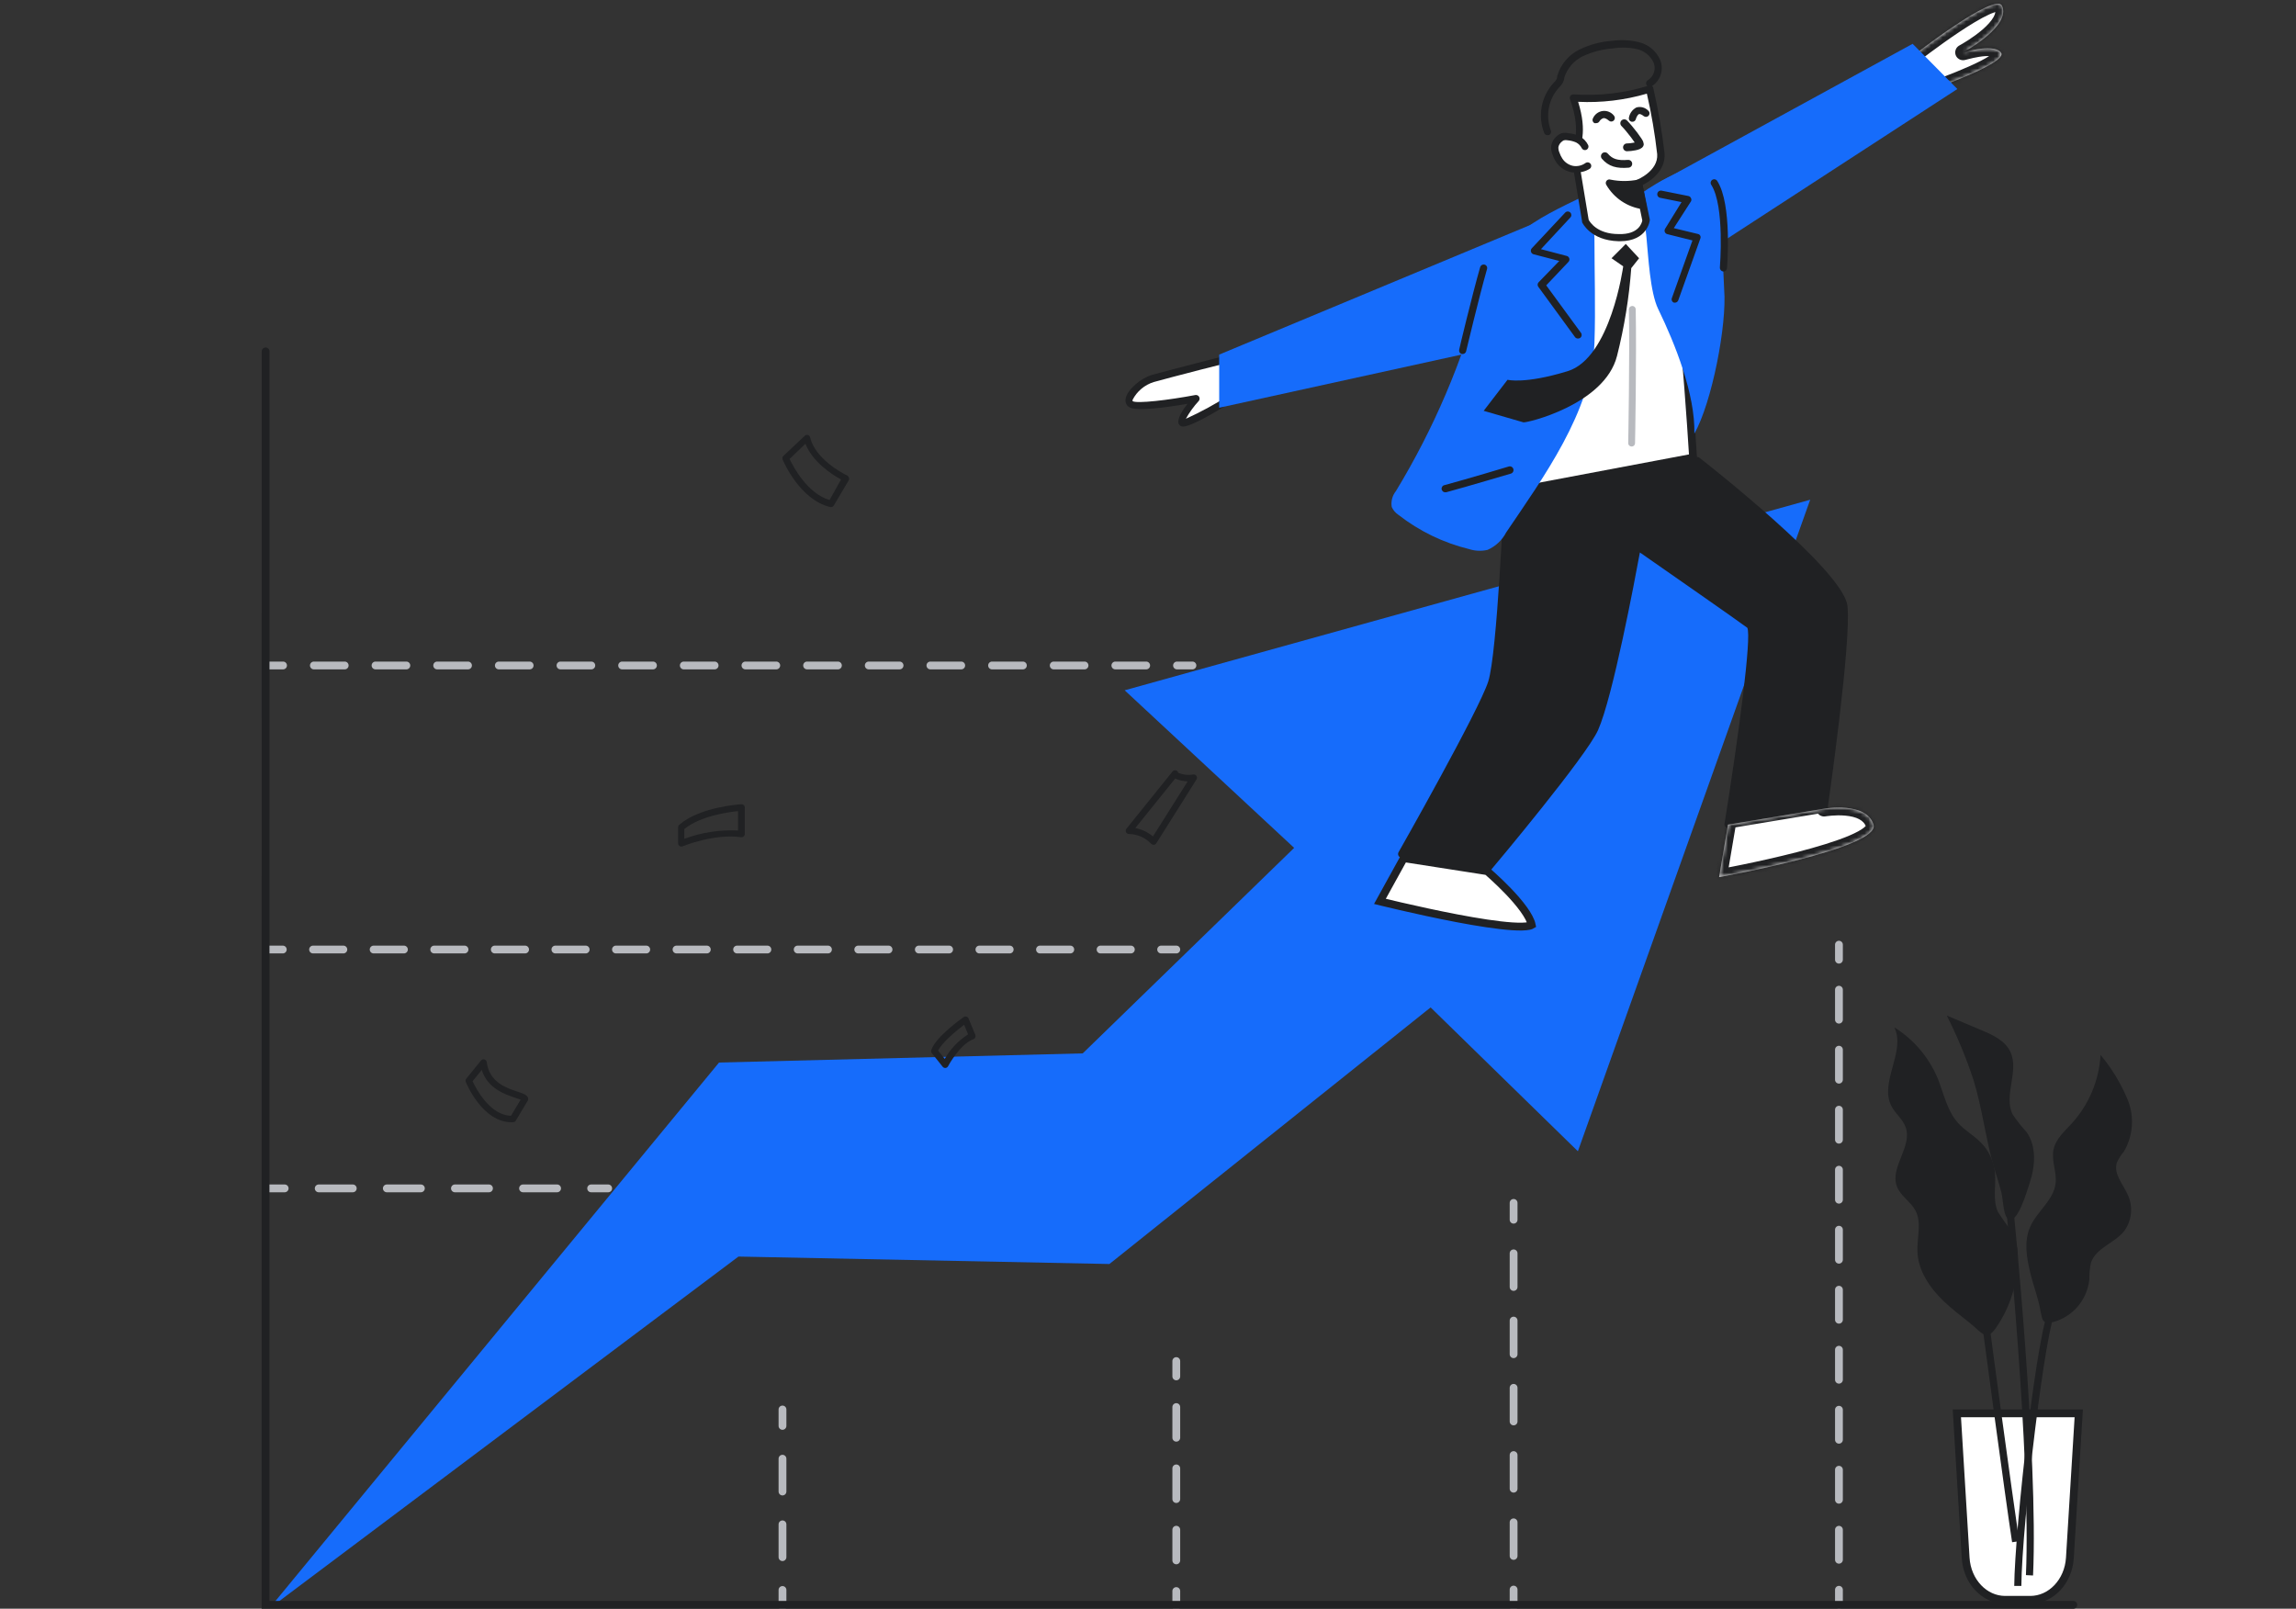 <svg width="588" height="412" viewBox="0 0 588 412" fill="none" xmlns="http://www.w3.org/2000/svg">
<rect x="0" y="0" width="588" height="412" fill="#333333" stroke="none"/>
<g clip-path="url(#clip0_13331_68352)">
<mask id="path-1-inside-1_13331_68352" fill="white">
<path d="M495.984 22.448C495.984 22.448 514.646 15.89 512.402 13.399C510.158 10.907 502.182 13.704 502.752 13.399C504 12.729 514.903 6.522 512.73 1.528C511.089 -2.246 489.837 14.351 489.837 14.351"/>
</mask>
<path d="M495.984 22.448C495.984 22.448 514.646 15.89 512.402 13.399C510.158 10.907 502.182 13.704 502.752 13.399C504 12.729 514.903 6.522 512.73 1.528C511.089 -2.246 489.837 14.351 489.837 14.351" fill="white"/>
<path d="M495.188 23.053C495.522 23.493 496.149 23.579 496.589 23.245C497.029 22.911 497.115 22.283 496.781 21.843L495.188 23.053ZM490.633 13.746C490.299 13.307 489.672 13.221 489.232 13.555C488.792 13.889 488.706 14.516 489.04 14.956L490.633 13.746ZM489.04 14.956L495.188 23.053L496.781 21.843L490.633 13.746L489.04 14.956ZM495.321 20.561C494.279 20.927 493.731 22.069 494.098 23.111C494.464 24.153 495.605 24.701 496.648 24.335L495.321 20.561ZM502.752 13.399L503.697 15.161L502.752 13.399ZM512.73 1.528L510.897 2.326L512.73 1.528ZM488.606 12.775C487.735 13.455 487.581 14.712 488.261 15.582C488.941 16.453 490.197 16.607 491.068 15.927L488.606 12.775ZM495.984 22.448C496.648 24.335 496.648 24.335 496.648 24.335C496.648 24.335 496.649 24.335 496.649 24.334C496.65 24.334 496.651 24.334 496.652 24.333C496.655 24.332 496.659 24.331 496.663 24.329C496.673 24.326 496.687 24.321 496.706 24.314C496.743 24.301 496.797 24.282 496.866 24.257C497.006 24.207 497.209 24.134 497.466 24.041C497.98 23.854 498.71 23.584 499.578 23.253C501.31 22.593 503.61 21.681 505.848 20.685C508.058 19.701 510.314 18.59 511.9 17.523C512.662 17.01 513.46 16.384 513.974 15.658C514.238 15.284 514.533 14.738 514.582 14.056C514.638 13.293 514.369 12.593 513.888 12.06L510.916 14.737C510.716 14.515 510.564 14.159 510.593 13.766C510.615 13.453 510.74 13.303 510.708 13.348C510.631 13.457 510.339 13.752 509.667 14.204C508.385 15.067 506.396 16.063 504.222 17.03C502.075 17.986 499.849 18.869 498.153 19.516C497.306 19.838 496.596 20.101 496.098 20.282C495.849 20.373 495.653 20.443 495.52 20.491C495.454 20.514 495.404 20.532 495.37 20.544C495.353 20.55 495.341 20.554 495.332 20.557C495.328 20.559 495.325 20.56 495.324 20.561C495.323 20.561 495.322 20.561 495.322 20.561C495.321 20.561 495.321 20.561 495.321 20.561C495.321 20.561 495.321 20.561 495.984 22.448ZM513.888 12.06C512.818 10.872 511.271 10.506 510.043 10.398C508.755 10.285 507.382 10.417 506.209 10.604C505.018 10.793 503.936 11.053 503.207 11.24C502.785 11.348 502.614 11.396 502.422 11.445C502.29 11.478 502.382 11.449 502.52 11.434C502.526 11.433 502.761 11.4 503.054 11.449C503.147 11.464 503.677 11.546 504.138 12.007C504.416 12.285 504.64 12.676 504.705 13.149C504.765 13.593 504.665 13.956 504.571 14.184C504.404 14.588 504.148 14.824 504.088 14.879C503.991 14.97 503.906 15.03 503.865 15.058C503.781 15.116 503.713 15.152 503.697 15.161L501.807 11.636C501.773 11.654 501.692 11.698 501.598 11.763C501.553 11.794 501.464 11.858 501.364 11.951C501.302 12.008 501.044 12.247 500.876 12.652C500.781 12.882 500.681 13.246 500.742 13.69C500.806 14.164 501.03 14.556 501.309 14.835C501.771 15.297 502.303 15.379 502.399 15.395C502.699 15.445 502.945 15.411 502.964 15.409C503.157 15.388 503.364 15.332 503.4 15.323C503.544 15.287 503.92 15.187 504.201 15.114C504.878 14.941 505.823 14.715 506.835 14.554C507.865 14.391 508.872 14.31 509.692 14.383C510.573 14.46 510.864 14.68 510.916 14.737L513.888 12.06ZM503.697 15.161C504.377 14.797 507.562 12.997 510.333 10.597C511.71 9.405 513.103 7.966 514.002 6.384C514.908 4.791 515.455 2.776 514.564 0.73L510.897 2.326C511.093 2.777 511.092 3.41 510.525 4.407C509.952 5.415 508.948 6.506 507.715 7.573C505.266 9.693 502.375 11.331 501.807 11.636L503.697 15.161ZM514.564 0.73C514.22 -0.061 513.587 -0.585 512.861 -0.838C512.211 -1.065 511.554 -1.055 511.026 -0.989C509.975 -0.857 508.783 -0.412 507.623 0.123C505.252 1.217 502.335 3.01 499.559 4.86C496.762 6.724 494.024 8.703 491.992 10.211C490.974 10.966 490.13 11.605 489.539 12.056C489.244 12.282 489.012 12.461 488.853 12.583C488.773 12.645 488.712 12.692 488.671 12.725C488.65 12.741 488.634 12.753 488.623 12.761C488.618 12.766 488.614 12.769 488.611 12.771C488.609 12.772 488.608 12.773 488.607 12.774C488.607 12.774 488.607 12.774 488.606 12.774C488.606 12.775 488.606 12.775 489.837 14.351C491.068 15.927 491.068 15.927 491.068 15.927C491.068 15.927 491.068 15.927 491.068 15.927C491.069 15.927 491.07 15.926 491.071 15.925C491.073 15.923 491.077 15.921 491.081 15.917C491.091 15.909 491.106 15.898 491.125 15.883C491.164 15.853 491.223 15.807 491.299 15.748C491.452 15.63 491.679 15.455 491.968 15.235C492.546 14.793 493.374 14.165 494.375 13.423C496.378 11.937 499.056 10.002 501.777 8.189C504.519 6.361 507.223 4.713 509.298 3.756C510.362 3.265 511.1 3.033 511.524 2.98C511.735 2.953 511.703 2.994 511.544 2.938C511.31 2.857 511.036 2.645 510.897 2.326L514.564 0.73Z" fill="#202123" mask="url(#path-1-inside-1_13331_68352)"/>
<path d="M315.264 102.063C315.264 102.063 302.951 109.721 302.659 108.127C302.367 106.533 306.307 102.063 306.307 102.063C306.307 102.063 291.367 104.884 289.488 103.474C287.609 102.063 292.006 97.85 295.198 96.897C298.39 95.945 316.888 91.273 316.888 91.273" fill="white"/>
<path d="M302.951 109.244C302.768 109.245 302.588 109.208 302.422 109.134C302.251 109.05 302.102 108.926 301.988 108.773C301.874 108.62 301.797 108.443 301.765 108.254C301.601 107.027 302.859 105.03 304.1 103.418C298.864 104.316 290.729 105.47 289.069 104.206C288.741 103.967 288.492 103.636 288.352 103.254C288.212 102.872 288.189 102.458 288.284 102.063C288.704 99.718 292.316 96.787 294.961 96.036C298.208 95.101 315.939 90.54 316.687 90.393C316.806 90.363 316.931 90.357 317.053 90.376C317.175 90.394 317.293 90.436 317.398 90.5C317.504 90.564 317.597 90.648 317.67 90.747C317.744 90.847 317.797 90.96 317.827 91.08C317.857 91.201 317.863 91.326 317.845 91.448C317.826 91.571 317.784 91.689 317.721 91.795C317.657 91.901 317.574 91.994 317.474 92.068C317.375 92.142 317.263 92.195 317.143 92.225C316.96 92.225 298.682 96.915 295.453 97.849C294.298 98.209 293.226 98.796 292.299 99.576C291.372 100.356 290.609 101.313 290.054 102.392C290.054 102.649 290.054 102.704 290.054 102.74C291.166 103.418 299.266 102.466 306.143 101.165C306.33 101.136 306.521 101.165 306.69 101.248C306.86 101.33 307.001 101.463 307.094 101.628C307.187 101.793 307.228 101.983 307.211 102.171C307.195 102.36 307.121 102.54 307 102.685C305.723 104.068 304.614 105.6 303.698 107.247C307.488 105.536 311.146 103.546 314.644 101.293C314.743 101.227 314.855 101.182 314.973 101.161C315.09 101.14 315.211 101.143 315.327 101.171C315.443 101.198 315.552 101.249 315.648 101.321C315.744 101.392 315.824 101.483 315.884 101.586C315.95 101.688 315.995 101.802 316.016 101.921C316.038 102.04 316.034 102.163 316.007 102.281C315.98 102.399 315.929 102.51 315.858 102.608C315.786 102.706 315.696 102.788 315.592 102.85C306.763 108.401 303.954 109.244 302.951 109.244Z" fill="#202123"/>
<path d="M68.911 412L184.144 272.119L277.284 269.774L331.428 217.143L288.025 176.786L463.584 127.985L404.094 294.843L366.376 258.005L284.118 323.716L189.118 321.811L68.911 412Z" fill="#166CFB"/>
<path d="M434.639 118.02C434.639 118.02 471.213 146.487 472.235 155.336C473.257 164.184 467.127 207.106 467.127 207.106L442.519 211.191C442.519 211.191 450.509 162.114 448.138 160.263C445.766 158.413 419.315 140.112 419.315 140.112C419.315 140.112 412.621 177.355 408.37 186.753C405.47 193.311 381.391 222.091 381.391 222.091L359.062 218.683C359.062 218.683 379.731 182.246 382.12 174.717C384.51 167.188 386.152 127.088 386.152 127.088L434.639 118.02Z" fill="#202123"/>
<path d="M381.389 223.006H381.262L358.824 219.636C358.68 219.615 358.543 219.559 358.426 219.472C358.308 219.386 358.213 219.272 358.149 219.141C358.082 219.008 358.047 218.86 358.047 218.711C358.047 218.561 358.082 218.413 358.149 218.28C358.368 217.914 378.817 181.843 381.134 174.534C383.451 167.225 385.111 127.49 385.129 127.106C385.135 126.897 385.212 126.697 385.349 126.54C385.485 126.383 385.672 126.279 385.877 126.245L434.473 117.048C434.6 117.024 434.73 117.026 434.855 117.054C434.981 117.082 435.099 117.137 435.203 117.213C436.699 118.386 472.088 146.029 473.128 155.152C474.168 164.275 468.294 205.402 468.038 207.16C468.013 207.352 467.927 207.531 467.792 207.67C467.657 207.809 467.481 207.9 467.29 207.93L442.682 212.015C442.541 212.034 442.396 212.021 442.261 211.977C442.125 211.932 442.001 211.858 441.898 211.758C441.791 211.66 441.712 211.536 441.667 211.398C441.622 211.26 441.614 211.113 441.642 210.971C445.291 188.292 448.629 163.011 447.48 160.776C445.546 159.292 425.097 145.058 419.971 141.486C418.694 148.447 413.039 178.491 409.263 186.973C406.29 193.641 382.995 221.431 381.991 222.603C381.925 222.709 381.836 222.799 381.733 222.869C381.629 222.938 381.512 222.985 381.389 223.006ZM360.411 217.987L380.933 221.12C383.834 217.657 404.921 192.322 407.603 186.313C411.707 177.154 418.366 140.241 418.439 139.874C418.463 139.723 418.527 139.581 418.623 139.462C418.719 139.343 418.844 139.252 418.986 139.196C419.116 139.121 419.264 139.081 419.415 139.081C419.565 139.081 419.713 139.121 419.843 139.196C420.919 139.947 446.349 157.625 448.72 159.457C451.092 161.289 446.659 191.351 443.631 210.018L466.342 206.244C467.108 200.749 472.252 163.414 471.322 155.372C470.537 148.484 444.725 126.977 434.4 118.917L386.971 127.765C386.734 133.407 385.147 167.902 382.922 174.955C380.696 182.008 364.005 211.612 360.411 217.987Z" fill="#202123"/>
<path d="M433.588 117.197L387.283 125.928L398.987 56.082C399.061 56.08 399.14 56.078 399.224 56.075C399.898 56.055 400.867 56.029 402.043 56.006C404.396 55.96 407.576 55.925 410.89 55.968C414.207 56.011 417.641 56.133 420.507 56.399C421.941 56.532 423.216 56.7 424.254 56.907C425.318 57.12 426.042 57.357 426.438 57.587C426.436 57.586 426.437 57.587 426.441 57.591C426.468 57.619 426.618 57.774 426.837 58.248C427.068 58.745 427.31 59.447 427.558 60.347C428.052 62.142 428.533 64.602 428.994 67.522C429.915 73.354 430.739 80.911 431.428 88.409C432.117 95.903 432.67 103.319 433.05 108.864C433.241 111.636 433.388 113.939 433.488 115.549C433.53 116.227 433.563 116.782 433.588 117.197Z" fill="white" stroke="#202123" stroke-width="2"/>
<path d="M408.333 48.955C407.548 49.34 408.333 59.947 408.333 60.972C408.333 69.876 408.643 78.999 408.333 87.847C407.676 105.378 395.125 122.433 385.731 136.356C384.693 138.35 383.006 139.927 380.952 140.826C379.388 141.189 377.755 141.12 376.227 140.624C369.653 139.018 363.493 136.034 358.149 131.868C357.39 131.37 356.789 130.664 356.416 129.834C356.299 129.118 356.334 128.386 356.52 127.685C356.706 126.984 357.037 126.33 357.493 125.767C367.186 109.805 374.558 92.532 379.383 74.474C383.214 59.965 395.819 54.964 408.333 48.955Z" fill="#166CFB"/>
<path d="M439.981 42.306C440.273 42.306 441.44 72.825 441.55 74.053C442.316 83.212 438.394 103.143 433.924 111.057C434.162 101.018 428.999 88.067 424.676 79.182C422.56 74.859 422.122 65.534 421.648 60.753C421.648 60.295 420.334 49.762 420.097 49.762C419.86 49.762 432.246 40.822 439.981 42.306Z" fill="#166CFB"/>
<path d="M419.568 46.904L421.502 56.43C421.502 56.43 421.155 61.046 414.497 60.863C407.838 60.68 405.978 56.594 405.978 56.594L403.004 38.679C403.004 38.679 406.416 35.125 402.858 25.178C409.468 25.64 416.105 24.863 422.432 22.888C423.692 28.376 424.654 33.928 425.314 39.521C425.588 44.522 419.568 46.904 419.568 46.904Z" fill="white"/>
<path d="M415.961 31.56C417.329 32.939 419.991 36.377 419.966 36.891C419.94 37.404 417.707 37.733 416.662 37.733" stroke="#202123" stroke-width="2" stroke-linecap="round"/>
<path d="M414.88 61.778H414.478C407.328 61.577 405.23 57.07 405.157 56.887C405.147 56.808 405.147 56.728 405.157 56.649L402.183 38.733C402.159 38.592 402.168 38.447 402.209 38.311C402.25 38.174 402.323 38.049 402.421 37.945C402.421 37.945 405.339 34.556 402.074 25.397C402.022 25.251 402.007 25.094 402.029 24.941C402.052 24.788 402.111 24.642 402.202 24.517C402.299 24.4 402.422 24.308 402.562 24.247C402.701 24.186 402.853 24.16 403.004 24.169C409.49 24.619 416.002 23.861 422.213 21.934C422.327 21.881 422.452 21.852 422.578 21.852C422.704 21.852 422.829 21.881 422.943 21.934C423.058 21.996 423.159 22.081 423.237 22.186C423.316 22.29 423.371 22.411 423.399 22.539C424.678 28.079 425.646 33.688 426.299 39.337C426.555 43.954 422.395 46.518 420.681 47.379L422.505 56.191C422.523 56.275 422.523 56.363 422.505 56.447C422.505 56.447 421.939 61.778 414.88 61.778ZM406.853 56.282C407.163 56.869 409.024 59.946 414.533 59.946C419.659 60.111 420.48 57.107 420.589 56.466L418.674 47.086C418.629 46.873 418.662 46.651 418.765 46.46C418.869 46.268 419.037 46.12 419.24 46.042C419.24 46.042 424.712 43.844 424.402 39.484C423.816 34.272 422.933 29.097 421.757 23.986C416.045 25.655 410.096 26.361 404.154 26.075C406.598 33.86 404.756 37.67 403.971 38.898L406.853 56.282Z" fill="#202123"/>
<path d="M405.887 37.433C405.486 36.645 404.847 36.004 404.063 35.601C403.283 35.251 402.451 35.035 401.6 34.96C401.145 34.849 400.669 34.849 400.214 34.96C399.902 35.07 399.616 35.245 399.375 35.473C398.762 35.958 398.342 36.646 398.189 37.414C398.146 38.041 398.252 38.669 398.499 39.246C398.723 39.891 399.023 40.506 399.393 41.078C399.787 41.646 400.291 42.129 400.874 42.498C401.456 42.867 402.107 43.116 402.787 43.228C403.467 43.341 404.163 43.316 404.833 43.154C405.503 42.993 406.135 42.698 406.69 42.287" fill="white"/>
<path d="M403.534 44.138C403.212 44.157 402.889 44.157 402.567 44.138C400.976 43.856 399.556 42.962 398.609 41.647C398.191 41.008 397.853 40.318 397.606 39.595C397.301 38.879 397.182 38.098 397.259 37.324C397.44 36.338 397.964 35.448 398.737 34.814C399.079 34.519 399.467 34.284 399.886 34.118C400.486 33.976 401.11 33.976 401.71 34.118C402.664 34.195 403.597 34.444 404.465 34.85C405.458 35.363 406.258 36.186 406.745 37.195C406.829 37.411 406.829 37.651 406.744 37.866C406.66 38.081 406.497 38.257 406.289 38.357C406.081 38.456 405.843 38.473 405.623 38.404C405.403 38.335 405.217 38.184 405.103 37.983C404.791 37.337 404.279 36.81 403.644 36.481C402.955 36.18 402.221 35.995 401.473 35.931C401.155 35.858 400.824 35.858 400.506 35.931C400.312 36.018 400.133 36.135 399.977 36.279C399.533 36.62 399.223 37.106 399.102 37.653C399.075 38.131 399.163 38.608 399.357 39.045C399.548 39.615 399.812 40.156 400.141 40.657C400.783 41.609 401.773 42.267 402.896 42.489C403.445 42.579 404.007 42.558 404.548 42.429C405.09 42.301 405.601 42.066 406.052 41.738C406.249 41.599 406.492 41.542 406.731 41.58C406.969 41.618 407.183 41.747 407.329 41.94C407.402 42.036 407.455 42.147 407.485 42.264C407.514 42.382 407.52 42.504 407.501 42.624C407.483 42.744 407.44 42.859 407.376 42.962C407.311 43.064 407.227 43.153 407.128 43.222C406.055 43.898 404.798 44.219 403.534 44.138Z" fill="#202123"/>
<path d="M419.569 46.903C417.094 47.396 414.546 47.396 412.071 46.903C412.974 48.454 414.214 49.781 415.698 50.783C417.183 51.785 418.874 52.438 420.645 52.692L419.569 46.903Z" fill="#202123"/>
<path d="M420.648 53.572C418.725 53.307 416.888 52.605 415.276 51.519C413.664 50.434 412.319 48.993 411.345 47.307C411.256 47.144 411.218 46.957 411.237 46.772C411.257 46.587 411.332 46.412 411.453 46.27C411.574 46.129 411.735 46.028 411.914 45.981C412.094 45.934 412.283 45.943 412.457 46.007C414.775 46.475 417.163 46.475 419.481 46.007C419.598 45.983 419.719 45.983 419.837 46.008C419.954 46.032 420.066 46.08 420.164 46.148C420.263 46.216 420.347 46.304 420.411 46.406C420.476 46.507 420.519 46.621 420.539 46.739L421.615 52.492C421.636 52.623 421.628 52.757 421.593 52.886C421.558 53.014 421.496 53.133 421.412 53.236C421.327 53.338 421.222 53.421 421.103 53.479C420.984 53.537 420.853 53.569 420.721 53.572H420.648ZM414.154 48.077C415.556 49.728 417.428 50.911 419.517 51.466L418.842 47.802C417.318 48.066 415.773 48.189 414.227 48.168L414.154 48.077Z" fill="#202123"/>
<path d="M396.29 34.612C396.106 34.615 395.927 34.56 395.776 34.455C395.626 34.35 395.512 34.2 395.451 34.026C394.618 31.874 394.405 29.529 394.837 27.262C395.27 24.994 396.329 22.894 397.895 21.203L398.041 21.038C398.267 20.839 398.458 20.604 398.607 20.342C398.703 20.132 398.77 19.91 398.807 19.682V19.444C399.243 17.963 399.985 16.59 400.984 15.416C401.984 14.242 403.219 13.292 404.608 12.63C407.22 11.384 410.042 10.644 412.926 10.45C415.184 10.14 417.48 10.258 419.694 10.798C420.894 11.079 422.012 11.635 422.962 12.424C423.911 13.212 424.666 14.21 425.167 15.341C425.665 16.562 425.709 17.923 425.29 19.174C424.871 20.426 424.018 21.484 422.887 22.155C422.669 22.265 422.417 22.283 422.186 22.205C421.955 22.128 421.764 21.962 421.655 21.743C421.546 21.524 421.528 21.271 421.605 21.04C421.682 20.808 421.848 20.616 422.066 20.507C422.791 20.042 423.33 19.336 423.587 18.511C423.844 17.686 423.803 16.797 423.47 16C423.068 15.142 422.476 14.387 421.74 13.793C421.003 13.2 420.141 12.783 419.22 12.575C417.212 12.13 415.139 12.068 413.109 12.391C410.452 12.584 407.85 13.254 405.429 14.37C404.293 14.904 403.279 15.668 402.451 16.613C401.622 17.559 400.996 18.666 400.613 19.866V20.067C400.542 20.434 400.426 20.791 400.267 21.13C400.035 21.556 399.739 21.946 399.391 22.284L399.263 22.412C397.935 23.87 397.036 25.669 396.666 27.61C396.296 29.55 396.468 31.555 397.165 33.403C397.213 33.514 397.238 33.633 397.239 33.753C397.239 33.873 397.216 33.992 397.17 34.103C397.124 34.214 397.057 34.315 396.971 34.399C396.886 34.484 396.784 34.55 396.673 34.594C396.547 34.619 396.418 34.625 396.29 34.612Z" fill="#202123"/>
<path d="M408.753 30.618C408.916 30.253 409.17 29.937 409.491 29.701C409.812 29.465 410.189 29.317 410.584 29.27C410.98 29.224 411.38 29.282 411.747 29.438C412.113 29.594 412.433 29.843 412.675 30.16" fill="white"/>
<path d="M408.752 31.534C408.62 31.568 408.482 31.568 408.35 31.534C408.242 31.482 408.146 31.408 408.067 31.317C407.988 31.226 407.928 31.12 407.89 31.006C407.853 30.891 407.839 30.77 407.849 30.65C407.859 30.53 407.893 30.413 407.949 30.307C408.165 29.808 408.506 29.373 408.938 29.044C409.37 28.715 409.879 28.504 410.416 28.43C410.953 28.357 411.5 28.423 412.004 28.624C412.508 28.824 412.952 29.151 413.294 29.574C413.457 29.741 413.55 29.964 413.555 30.197C413.559 30.431 413.475 30.657 413.319 30.83C413.163 31.003 412.947 31.11 412.715 31.128C412.483 31.147 412.253 31.076 412.072 30.93C411.671 30.581 411.087 30.16 410.594 30.27C410.158 30.417 409.793 30.725 409.573 31.131C409.483 31.265 409.36 31.372 409.216 31.443C409.072 31.514 408.912 31.545 408.752 31.534Z" fill="#202123"/>
<path d="M417.964 30.27C417.964 30.27 418.657 26.808 421.43 29.006L417.964 30.27Z" fill="white"/>
<path d="M417.963 31.186H417.872C417.756 31.164 417.644 31.119 417.545 31.054C417.446 30.988 417.361 30.903 417.295 30.805C417.228 30.706 417.183 30.595 417.16 30.477C417.137 30.361 417.137 30.24 417.161 30.123C417.26 29.572 417.485 29.05 417.817 28.599C418.149 28.148 418.58 27.78 419.076 27.522C419.602 27.37 420.159 27.363 420.689 27.501C421.218 27.64 421.701 27.919 422.086 28.31C422.181 28.383 422.261 28.475 422.32 28.58C422.379 28.685 422.416 28.8 422.43 28.92C422.443 29.04 422.433 29.161 422.399 29.276C422.365 29.392 422.308 29.499 422.232 29.592C422.082 29.781 421.863 29.902 421.624 29.93C421.384 29.957 421.144 29.889 420.955 29.739C420.426 29.317 419.97 29.134 419.715 29.226C419.459 29.317 419.04 30.05 418.948 30.471C418.9 30.691 418.773 30.886 418.592 31.017C418.41 31.149 418.186 31.209 417.963 31.186Z" fill="#202123"/>
<path d="M398.133 55.02L312.232 90.815V104.426L386.057 88.232L398.133 55.02Z" fill="#166CFB"/>
<path d="M416.357 62.475L412.709 66.138L415.701 68.208C415.701 68.208 412.508 91.693 401.454 95.064C390.399 98.435 386.076 97.262 386.076 97.262L379.965 105.213C379.965 105.213 389.469 107.942 390.144 108.162C390.819 108.382 410.94 103.692 414.114 91.162C415.983 83.785 417.204 76.258 417.762 68.666L419.769 66.138L416.357 62.475Z" fill="#202123"/>
<path d="M404.084 86.693C403.942 86.694 403.802 86.662 403.675 86.598C403.548 86.534 403.438 86.441 403.354 86.326L393.996 73.503C393.856 73.34 393.779 73.132 393.779 72.917C393.779 72.702 393.856 72.494 393.996 72.331L399.323 66.835L392.719 65.113C392.568 65.069 392.429 64.988 392.318 64.875C392.206 64.763 392.124 64.624 392.081 64.472C392.036 64.32 392.031 64.16 392.066 64.006C392.101 63.852 392.175 63.709 392.282 63.593L400.855 54.433C400.94 54.347 401.041 54.279 401.152 54.233C401.263 54.186 401.382 54.162 401.503 54.162C401.623 54.162 401.743 54.186 401.854 54.233C401.965 54.279 402.066 54.347 402.151 54.433C402.235 54.517 402.303 54.616 402.349 54.727C402.395 54.837 402.419 54.955 402.419 55.074C402.419 55.194 402.395 55.312 402.349 55.422C402.303 55.532 402.235 55.632 402.151 55.715L394.635 63.812L401.257 65.553C401.41 65.594 401.55 65.675 401.662 65.787C401.775 65.899 401.856 66.039 401.899 66.193C401.941 66.346 401.943 66.508 401.904 66.662C401.865 66.817 401.786 66.959 401.676 67.073L395.985 73.082L404.887 85.246C405.032 85.44 405.094 85.684 405.06 85.925C405.026 86.165 404.898 86.382 404.704 86.528C404.521 86.65 404.303 86.707 404.084 86.693Z" fill="#202123"/>
<path d="M370.224 126.062C370.104 126.077 369.982 126.069 369.866 126.038C369.749 126.006 369.64 125.952 369.544 125.878C369.351 125.728 369.225 125.508 369.193 125.265C369.162 125.022 369.228 124.776 369.377 124.582C369.525 124.388 369.745 124.261 369.987 124.23C375.788 122.654 386.404 119.485 386.404 119.467C386.646 119.399 386.905 119.43 387.124 119.554C387.343 119.677 387.504 119.883 387.572 120.126C387.64 120.369 387.608 120.629 387.485 120.849C387.362 121.069 387.157 121.231 386.915 121.299C386.806 121.299 376.225 124.486 370.388 126.062H370.224Z" fill="#202123"/>
<path d="M374.585 90.668H374.366C374.132 90.611 373.929 90.464 373.803 90.258C373.676 90.052 373.636 89.804 373.691 89.568C373.691 89.422 376.993 75.646 379.072 68.392C379.144 68.161 379.302 67.968 379.513 67.851C379.724 67.735 379.971 67.706 380.203 67.769C380.32 67.8 380.428 67.855 380.523 67.93C380.618 68.005 380.697 68.098 380.755 68.204C380.812 68.31 380.848 68.427 380.86 68.547C380.872 68.668 380.86 68.789 380.824 68.905C378.762 76.122 375.497 89.861 375.46 89.99C375.408 90.183 375.295 90.355 375.137 90.477C374.978 90.599 374.785 90.666 374.585 90.668Z" fill="#202123"/>
<path d="M424.677 46.831L489.818 11.219L501.274 22.796L434.637 66.121L424.677 46.831Z" fill="#166CFB"/>
<path d="M441.294 69.527C441.055 69.5 440.836 69.382 440.68 69.199C440.525 69.015 440.444 68.779 440.455 68.538C440.455 68.373 441.75 52.857 438.266 47.361C438.193 47.261 438.142 47.146 438.115 47.025C438.089 46.903 438.087 46.778 438.11 46.655C438.133 46.533 438.18 46.417 438.25 46.314C438.319 46.211 438.408 46.123 438.513 46.056C438.617 45.988 438.734 45.943 438.856 45.923C438.978 45.902 439.103 45.907 439.223 45.937C439.343 45.966 439.456 46.02 439.555 46.095C439.654 46.17 439.737 46.264 439.798 46.372C443.611 52.381 442.334 68.025 442.279 68.685C442.27 68.805 442.237 68.923 442.182 69.03C442.128 69.138 442.053 69.234 441.961 69.312C441.87 69.39 441.763 69.45 441.649 69.487C441.534 69.523 441.414 69.537 441.294 69.527Z" fill="#202123"/>
<path d="M429.019 77.514C428.916 77.533 428.811 77.533 428.709 77.514C428.594 77.475 428.489 77.414 428.4 77.333C428.31 77.253 428.237 77.155 428.186 77.045C428.135 76.936 428.107 76.817 428.102 76.696C428.098 76.575 428.118 76.455 428.161 76.342L433.433 61.577L426.994 59.965C426.853 59.931 426.722 59.865 426.612 59.771C426.502 59.676 426.416 59.557 426.361 59.423C426.305 59.289 426.283 59.144 426.294 58.999C426.306 58.854 426.352 58.714 426.428 58.591L430.642 51.758L425.17 50.659C424.928 50.61 424.715 50.467 424.578 50.261C424.441 50.055 424.392 49.802 424.44 49.559C424.488 49.317 424.631 49.103 424.836 48.965C425.041 48.828 425.293 48.778 425.534 48.827L432.393 50.201C432.538 50.228 432.674 50.291 432.788 50.384C432.903 50.476 432.993 50.596 433.05 50.732C433.122 50.861 433.16 51.006 433.16 51.153C433.16 51.301 433.122 51.446 433.05 51.575L428.654 58.426L434.856 59.928C434.982 59.953 435.101 60.008 435.202 60.087C435.304 60.167 435.385 60.269 435.44 60.386C435.493 60.501 435.521 60.626 435.521 60.752C435.521 60.879 435.493 61.004 435.44 61.119L429.821 76.855C429.766 77.031 429.66 77.187 429.518 77.304C429.375 77.421 429.202 77.494 429.019 77.514Z" fill="#202123"/>
<path d="M417.836 114.356C417.722 114.354 417.609 114.329 417.504 114.284C417.398 114.239 417.303 114.175 417.224 114.094C417.145 114.013 417.082 113.918 417.04 113.814C416.999 113.71 416.978 113.598 416.981 113.486C416.981 113.265 417.4 90.987 417.155 79.209C417.155 78.983 417.247 78.766 417.411 78.606C417.575 78.446 417.797 78.356 418.029 78.356C418.26 78.356 418.482 78.446 418.646 78.606C418.81 78.766 418.902 78.983 418.902 79.209C419.146 91.021 418.745 113.299 418.727 113.555C418.723 113.664 418.696 113.772 418.649 113.872C418.602 113.971 418.535 114.061 418.452 114.135C418.369 114.21 418.272 114.268 418.167 114.305C418.061 114.343 417.949 114.36 417.836 114.356Z" fill="#B8BABF"/>
<path d="M353.941 230.98C353.744 230.932 353.562 230.888 353.394 230.847L359.504 219.778L380.86 223.108C380.929 223.167 381.014 223.241 381.113 223.328C381.413 223.59 381.843 223.971 382.362 224.445C383.402 225.394 384.796 226.712 386.217 228.191C387.64 229.674 389.074 231.302 390.202 232.871C391.32 234.425 392.061 235.818 392.278 236.9C392.174 236.963 391.958 237.056 391.568 237.136C390.637 237.325 389.172 237.355 387.269 237.232C383.497 236.987 378.345 236.167 373.12 235.172C367.905 234.179 362.658 233.02 358.712 232.109C356.739 231.653 355.093 231.26 353.941 230.98Z" fill="white" stroke="#202123" stroke-width="2" stroke-linecap="round"/>
<mask id="path-33-inside-2_13331_68352" fill="white">
<path d="M442.534 211.191L440.254 224.637C440.254 224.637 481.663 217.199 479.802 211.191C477.942 205.182 467.142 207.106 467.142 207.106"/>
</mask>
<path d="M442.534 211.191L440.254 224.637C440.254 224.637 481.663 217.199 479.802 211.191C477.942 205.182 467.142 207.106 467.142 207.106" fill="white"/>
<path d="M442.37 210.204C441.826 210.295 441.457 210.81 441.548 211.354C441.638 211.899 442.153 212.268 442.698 212.177L442.37 210.204ZM467.306 208.092C467.851 208.002 468.219 207.487 468.129 206.942C468.038 206.397 467.523 206.029 466.979 206.119L467.306 208.092ZM442.698 212.177L467.306 208.092L466.979 206.119L442.37 210.204L442.698 212.177ZM444.506 211.525C444.691 210.436 443.958 209.404 442.869 209.219C441.78 209.034 440.747 209.767 440.562 210.856L444.506 211.525ZM440.254 224.637L438.282 224.302L437.806 227.108L440.607 226.605L440.254 224.637ZM466.792 205.137C465.704 205.33 464.98 206.369 465.173 207.456C465.367 208.544 466.406 209.268 467.493 209.075L466.792 205.137ZM440.562 210.856L438.282 224.302L442.226 224.971L444.506 211.525L440.562 210.856ZM440.254 224.637C440.607 226.605 440.608 226.605 440.608 226.605C440.609 226.605 440.609 226.605 440.61 226.605C440.611 226.605 440.613 226.604 440.616 226.604C440.622 226.603 440.629 226.601 440.64 226.599C440.66 226.596 440.691 226.59 440.731 226.583C440.811 226.568 440.929 226.547 441.082 226.518C441.388 226.462 441.836 226.378 442.404 226.27C443.54 226.053 445.16 225.738 447.097 225.34C450.968 224.545 456.122 223.42 461.225 222.104C466.307 220.793 471.428 219.27 475.192 217.667C477.053 216.874 478.726 216.002 479.901 215.043C480.954 214.184 482.34 212.624 481.713 210.599L477.892 211.782C477.73 211.259 478.229 211.246 477.373 211.944C476.64 212.542 475.383 213.237 473.624 213.986C470.147 215.468 465.264 216.931 460.226 218.23C455.21 219.524 450.128 220.634 446.293 221.422C444.377 221.815 442.776 222.127 441.655 222.341C441.095 222.448 440.655 222.53 440.355 222.585C440.206 222.613 440.091 222.634 440.014 222.648C439.976 222.655 439.947 222.66 439.928 222.663C439.918 222.665 439.911 222.666 439.907 222.667C439.904 222.668 439.903 222.668 439.902 222.668C439.901 222.668 439.901 222.668 439.901 222.668C439.9 222.668 439.9 222.668 440.254 224.637ZM481.713 210.599C480.383 206.304 475.965 205.18 472.958 204.903C471.339 204.754 469.807 204.813 468.693 204.906C468.133 204.952 467.668 205.008 467.339 205.053C467.175 205.076 467.044 205.095 466.951 205.11C466.904 205.118 466.868 205.124 466.841 205.128C466.827 205.13 466.817 205.132 466.808 205.134C466.804 205.134 466.801 205.135 466.798 205.135C466.797 205.136 466.795 205.136 466.794 205.136C466.794 205.136 466.793 205.136 466.793 205.136C466.792 205.136 466.792 205.137 467.142 207.106C467.493 209.075 467.493 209.075 467.492 209.075C467.492 209.075 467.492 209.075 467.491 209.075C467.491 209.075 467.491 209.075 467.491 209.075C467.491 209.075 467.491 209.075 467.492 209.075C467.494 209.074 467.499 209.074 467.506 209.072C467.52 209.07 467.544 209.066 467.578 209.061C467.644 209.05 467.747 209.035 467.881 209.016C468.15 208.979 468.544 208.932 469.024 208.892C469.994 208.812 471.278 208.765 472.591 208.886C475.449 209.15 477.361 210.069 477.892 211.782L481.713 210.599Z" fill="#202123" mask="url(#path-33-inside-2_13331_68352)"/>
<path fill-rule="evenodd" clip-rule="evenodd" d="M67.541 170.43C67.541 169.877 67.989 169.43 68.541 169.43H72.488C73.041 169.43 73.488 169.877 73.488 170.43C73.488 170.982 73.041 171.43 72.488 171.43H68.541C67.989 171.43 67.541 170.982 67.541 170.43ZM79.383 170.43C79.383 169.877 79.831 169.43 80.383 169.43H88.277C88.83 169.43 89.277 169.877 89.277 170.43C89.277 170.982 88.83 171.43 88.277 171.43H80.383C79.831 171.43 79.383 170.982 79.383 170.43ZM95.172 170.43C95.172 169.877 95.62 169.43 96.172 169.43H104.067C104.619 169.43 105.067 169.877 105.067 170.43C105.067 170.982 104.619 171.43 104.067 171.43H96.172C95.62 171.43 95.172 170.982 95.172 170.43ZM110.961 170.43C110.961 169.877 111.409 169.43 111.961 169.43H119.856C120.408 169.43 120.856 169.877 120.856 170.43C120.856 170.982 120.408 171.43 119.856 171.43H111.961C111.409 171.43 110.961 170.982 110.961 170.43ZM126.75 170.43C126.75 169.877 127.198 169.43 127.75 169.43H135.645C136.197 169.43 136.645 169.877 136.645 170.43C136.645 170.982 136.197 171.43 135.645 171.43H127.75C127.198 171.43 126.75 170.982 126.75 170.43ZM142.539 170.43C142.539 169.877 142.987 169.43 143.539 169.43H151.434C151.986 169.43 152.434 169.877 152.434 170.43C152.434 170.982 151.986 171.43 151.434 171.43H143.539C142.987 171.43 142.539 170.982 142.539 170.43ZM158.328 170.43C158.328 169.877 158.776 169.43 159.328 169.43H167.223C167.775 169.43 168.223 169.877 168.223 170.43C168.223 170.982 167.775 171.43 167.223 171.43H159.328C158.776 171.43 158.328 170.982 158.328 170.43ZM174.118 170.43C174.118 169.877 174.565 169.43 175.118 169.43H183.012C183.564 169.43 184.012 169.877 184.012 170.43C184.012 170.982 183.564 171.43 183.012 171.43H175.118C174.565 171.43 174.118 170.982 174.118 170.43ZM189.907 170.43C189.907 169.877 190.354 169.43 190.907 169.43H198.801C199.354 169.43 199.801 169.877 199.801 170.43C199.801 170.982 199.354 171.43 198.801 171.43H190.907C190.354 171.43 189.907 170.982 189.907 170.43ZM205.696 170.43C205.696 169.877 206.144 169.43 206.696 169.43H214.59C215.143 169.43 215.59 169.877 215.59 170.43C215.59 170.982 215.143 171.43 214.59 171.43H206.696C206.144 171.43 205.696 170.982 205.696 170.43ZM221.485 170.43C221.485 169.877 221.933 169.43 222.485 169.43H230.38C230.932 169.43 231.38 169.877 231.38 170.43C231.38 170.982 230.932 171.43 230.38 171.43H222.485C221.933 171.43 221.485 170.982 221.485 170.43ZM237.274 170.43C237.274 169.877 237.722 169.43 238.274 169.43H246.169C246.721 169.43 247.169 169.877 247.169 170.43C247.169 170.982 246.721 171.43 246.169 171.43H238.274C237.722 171.43 237.274 170.982 237.274 170.43ZM253.063 170.43C253.063 169.877 253.511 169.43 254.063 169.43H261.958C262.51 169.43 262.958 169.877 262.958 170.43C262.958 170.982 262.51 171.43 261.958 171.43H254.063C253.511 171.43 253.063 170.982 253.063 170.43ZM268.852 170.43C268.852 169.877 269.3 169.43 269.852 169.43H277.747C278.299 169.43 278.747 169.877 278.747 170.43C278.747 170.982 278.299 171.43 277.747 171.43H269.852C269.3 171.43 268.852 170.982 268.852 170.43ZM284.641 170.43C284.641 169.877 285.089 169.43 285.641 169.43H293.536C294.088 169.43 294.536 169.877 294.536 170.43C294.536 170.982 294.088 171.43 293.536 171.43H285.641C285.089 171.43 284.641 170.982 284.641 170.43ZM300.431 170.43C300.431 169.877 300.878 169.43 301.431 169.43H305.378C305.93 169.43 306.378 169.877 306.378 170.43C306.378 170.982 305.93 171.43 305.378 171.43H301.431C300.878 171.43 300.431 170.982 300.431 170.43ZM67.541 243.175C67.541 242.623 67.989 242.175 68.541 242.175H72.419C72.972 242.175 73.419 242.623 73.419 243.175C73.419 243.728 72.972 244.175 72.419 244.175H68.541C67.989 244.175 67.541 243.728 67.541 243.175ZM79.176 243.175C79.176 242.623 79.624 242.175 80.176 242.175H87.933C88.485 242.175 88.933 242.623 88.933 243.175C88.933 243.728 88.485 244.175 87.933 244.175H80.176C79.624 244.175 79.176 243.728 79.176 243.175ZM94.69 243.175C94.69 242.623 95.138 242.175 95.69 242.175H103.447C103.999 242.175 104.447 242.623 104.447 243.175C104.447 243.728 103.999 244.175 103.447 244.175H95.69C95.138 244.175 94.69 243.728 94.69 243.175ZM110.203 243.175C110.203 242.623 110.651 242.175 111.203 242.175H118.96C119.512 242.175 119.96 242.623 119.96 243.175C119.96 243.728 119.512 244.175 118.96 244.175H111.203C110.651 244.175 110.203 243.728 110.203 243.175ZM125.717 243.175C125.717 242.623 126.165 242.175 126.717 242.175H134.474C135.026 242.175 135.474 242.623 135.474 243.175C135.474 243.728 135.026 244.175 134.474 244.175H126.717C126.165 244.175 125.717 243.728 125.717 243.175ZM141.231 243.175C141.231 242.623 141.678 242.175 142.231 242.175H149.987C150.54 242.175 150.987 242.623 150.987 243.175C150.987 243.728 150.54 244.175 149.987 244.175H142.231C141.678 244.175 141.231 243.728 141.231 243.175ZM156.744 243.175C156.744 242.623 157.192 242.175 157.744 242.175H165.501C166.053 242.175 166.501 242.623 166.501 243.175C166.501 243.728 166.053 244.175 165.501 244.175H157.744C157.192 244.175 156.744 243.728 156.744 243.175ZM172.258 243.175C172.258 242.623 172.705 242.175 173.258 242.175H181.014C181.567 242.175 182.014 242.623 182.014 243.175C182.014 243.728 181.567 244.175 181.014 244.175H173.258C172.705 244.175 172.258 243.728 172.258 243.175ZM187.771 243.175C187.771 242.623 188.219 242.175 188.771 242.175H196.528C197.08 242.175 197.528 242.623 197.528 243.175C197.528 243.728 197.08 244.175 196.528 244.175H188.771C188.219 244.175 187.771 243.728 187.771 243.175ZM203.285 243.175C203.285 242.623 203.733 242.175 204.285 242.175H212.042C212.594 242.175 213.042 242.623 213.042 243.175C213.042 243.728 212.594 244.175 212.042 244.175H204.285C203.733 244.175 203.285 243.728 203.285 243.175ZM218.798 243.175C218.798 242.623 219.246 242.175 219.798 242.175H227.555C228.108 242.175 228.555 242.623 228.555 243.175C228.555 243.728 228.108 244.175 227.555 244.175H219.798C219.246 244.175 218.798 243.728 218.798 243.175ZM234.312 243.175C234.312 242.623 234.76 242.175 235.312 242.175H243.069C243.621 242.175 244.069 242.623 244.069 243.175C244.069 243.728 243.621 244.175 243.069 244.175H235.312C234.76 244.175 234.312 243.728 234.312 243.175ZM249.826 243.175C249.826 242.623 250.273 242.175 250.826 242.175H258.582C259.135 242.175 259.582 242.623 259.582 243.175C259.582 243.728 259.135 244.175 258.582 244.175H250.826C250.273 244.175 249.826 243.728 249.826 243.175ZM265.339 243.175C265.339 242.623 265.787 242.175 266.339 242.175H274.096C274.648 242.175 275.096 242.623 275.096 243.175C275.096 243.728 274.648 244.175 274.096 244.175H266.339C265.787 244.175 265.339 243.728 265.339 243.175ZM280.853 243.175C280.853 242.623 281.3 242.175 281.853 242.175H289.61C290.162 242.175 290.61 242.623 290.61 243.175C290.61 243.728 290.162 244.175 289.61 244.175H281.853C281.3 244.175 280.853 243.728 280.853 243.175ZM296.366 243.175C296.366 242.623 296.814 242.175 297.366 242.175H301.245C301.797 242.175 302.245 242.623 302.245 243.175C302.245 243.728 301.797 244.175 301.245 244.175H297.366C296.814 244.175 296.366 243.728 296.366 243.175ZM67.541 304.348C67.541 303.796 67.989 303.348 68.541 303.348H72.902C73.454 303.348 73.902 303.796 73.902 304.348C73.902 304.9 73.454 305.348 72.902 305.348H68.541C67.989 305.348 67.541 304.9 67.541 304.348ZM80.623 304.348C80.623 303.796 81.071 303.348 81.623 303.348H90.344C90.896 303.348 91.344 303.796 91.344 304.348C91.344 304.9 90.896 305.348 90.344 305.348H81.623C81.071 305.348 80.623 304.9 80.623 304.348ZM98.065 304.348C98.065 303.796 98.513 303.348 99.065 303.348H107.787C108.339 303.348 108.787 303.796 108.787 304.348C108.787 304.9 108.339 305.348 107.787 305.348H99.065C98.513 305.348 98.065 304.9 98.065 304.348ZM115.508 304.348C115.508 303.796 115.955 303.348 116.508 303.348H125.229C125.781 303.348 126.229 303.796 126.229 304.348C126.229 304.9 125.781 305.348 125.229 305.348H116.508C115.955 305.348 115.508 304.9 115.508 304.348ZM132.95 304.348C132.95 303.796 133.398 303.348 133.95 303.348H142.671C143.224 303.348 143.671 303.796 143.671 304.348C143.671 304.9 143.224 305.348 142.671 305.348H133.95C133.398 305.348 132.95 304.9 132.95 304.348ZM150.393 304.348C150.393 303.796 150.84 303.348 151.393 303.348H155.753C156.306 303.348 156.753 303.796 156.753 304.348C156.753 304.9 156.306 305.348 155.753 305.348H151.393C150.84 305.348 150.393 304.9 150.393 304.348ZM387.63 307.068C388.183 307.068 388.63 307.516 388.63 308.068V312.373C388.63 312.926 388.183 313.373 387.63 313.373C387.078 313.373 386.63 312.926 386.63 312.373V308.068C386.63 307.516 387.078 307.068 387.63 307.068ZM387.63 319.984C388.183 319.984 388.63 320.432 388.63 320.984V329.595C388.63 330.148 388.183 330.595 387.63 330.595C387.078 330.595 386.63 330.148 386.63 329.595V320.984C386.63 320.432 387.078 319.984 387.63 319.984ZM387.63 337.206C388.183 337.206 388.63 337.654 388.63 338.206V346.817C388.63 347.37 388.183 347.817 387.63 347.817C387.078 347.817 386.63 347.37 386.63 346.817V338.206C386.63 337.654 387.078 337.206 387.63 337.206ZM301.245 347.574C301.797 347.574 302.245 348.022 302.245 348.574V352.501C302.245 353.053 301.797 353.501 301.245 353.501C300.692 353.501 300.245 353.053 300.245 352.501V348.574C300.245 348.022 300.692 347.574 301.245 347.574ZM387.63 354.428C388.183 354.428 388.63 354.876 388.63 355.428V364.039C388.63 364.592 388.183 365.039 387.63 365.039C387.078 365.039 386.63 364.592 386.63 364.039V355.428C386.63 354.876 387.078 354.428 387.63 354.428ZM301.245 359.354C301.797 359.354 302.245 359.802 302.245 360.354V368.207C302.245 368.759 301.797 369.207 301.245 369.207C300.692 369.207 300.245 368.759 300.245 368.207V360.354C300.245 359.802 300.692 359.354 301.245 359.354ZM200.393 359.974C200.945 359.974 201.393 360.422 201.393 360.974V365.176C201.393 365.728 200.945 366.176 200.393 366.176C199.84 366.176 199.393 365.728 199.393 365.176V360.974C199.393 360.422 199.84 359.974 200.393 359.974ZM387.63 371.65C388.183 371.65 388.63 372.098 388.63 372.65V381.261C388.63 381.814 388.183 382.261 387.63 382.261C387.078 382.261 386.63 381.814 386.63 381.261V372.65C386.63 372.098 387.078 371.65 387.63 371.65ZM200.393 372.58C200.945 372.58 201.393 373.028 201.393 373.58V381.985C201.393 382.537 200.945 382.985 200.393 382.985C199.84 382.985 199.393 382.537 199.393 381.985V373.58C199.393 373.028 199.84 372.58 200.393 372.58ZM301.245 375.06C301.797 375.06 302.245 375.508 302.245 376.06V383.914C302.245 384.466 301.797 384.914 301.245 384.914C300.692 384.914 300.245 384.466 300.245 383.914V376.06C300.245 375.508 300.692 375.06 301.245 375.06ZM387.63 388.872C388.183 388.872 388.63 389.32 388.63 389.872V398.483C388.63 399.036 388.183 399.483 387.63 399.483C387.078 399.483 386.63 399.036 386.63 398.483V389.872C386.63 389.32 387.078 388.872 387.63 388.872ZM200.393 389.389C200.945 389.389 201.393 389.837 201.393 390.389V398.793C201.393 399.346 200.945 399.793 200.393 399.793C199.84 399.793 199.393 399.346 199.393 398.793V390.389C199.393 389.837 199.84 389.389 200.393 389.389ZM301.245 390.767C301.797 390.767 302.245 391.215 302.245 391.767V399.62C302.245 400.172 301.797 400.62 301.245 400.62C300.692 400.62 300.245 400.172 300.245 399.62V391.767C300.245 391.215 300.692 390.767 301.245 390.767ZM387.63 406.094C388.183 406.094 388.63 406.542 388.63 407.094V411.4C388.63 411.952 388.183 412.4 387.63 412.4C387.078 412.4 386.63 411.952 386.63 411.4V407.094C386.63 406.542 387.078 406.094 387.63 406.094ZM200.393 406.198C200.945 406.198 201.393 406.645 201.393 407.198V411.4C201.393 411.952 200.945 412.4 200.393 412.4C199.84 412.4 199.393 411.952 199.393 411.4V407.198C199.393 406.645 199.84 406.198 200.393 406.198ZM301.245 406.473C301.797 406.473 302.245 406.921 302.245 407.473V411.4C302.245 411.952 301.797 412.4 301.245 412.4C300.692 412.4 300.245 411.952 300.245 411.4V407.473C300.245 406.921 300.692 406.473 301.245 406.473Z" fill="#B8BABF"/>
<path fill-rule="evenodd" clip-rule="evenodd" d="M470.949 240.936C471.502 240.936 471.949 241.383 471.949 241.936V245.778C471.949 246.33 471.502 246.778 470.949 246.778C470.397 246.778 469.949 246.33 469.949 245.778V241.936C469.949 241.383 470.397 240.936 470.949 240.936ZM470.949 252.462C471.502 252.462 471.949 252.909 471.949 253.462V261.146C471.949 261.698 471.502 262.146 470.949 262.146C470.397 262.146 469.949 261.698 469.949 261.146V253.462C469.949 252.909 470.397 252.462 470.949 252.462ZM470.949 267.83C471.502 267.83 471.949 268.278 471.949 268.83V276.514C471.949 277.066 471.502 277.514 470.949 277.514C470.397 277.514 469.949 277.066 469.949 276.514V268.83C469.949 268.278 470.397 267.83 470.949 267.83ZM470.949 283.198C471.502 283.198 471.949 283.646 471.949 284.198V291.882C471.949 292.435 471.502 292.882 470.949 292.882C470.397 292.882 469.949 292.435 469.949 291.882V284.198C469.949 283.646 470.397 283.198 470.949 283.198ZM470.949 298.566C471.502 298.566 471.949 299.014 471.949 299.566V307.251C471.949 307.803 471.502 308.251 470.949 308.251C470.397 308.251 469.949 307.803 469.949 307.251V299.566C469.949 299.014 470.397 298.566 470.949 298.566ZM470.949 313.935C471.502 313.935 471.949 314.382 471.949 314.935V322.619C471.949 323.171 471.502 323.619 470.949 323.619C470.397 323.619 469.949 323.171 469.949 322.619V314.935C469.949 314.382 470.397 313.935 470.949 313.935ZM470.949 329.303C471.502 329.303 471.949 329.751 471.949 330.303V337.987C471.949 338.539 471.502 338.987 470.949 338.987C470.397 338.987 469.949 338.539 469.949 337.987V330.303C469.949 329.751 470.397 329.303 470.949 329.303ZM470.949 344.671C471.502 344.671 471.949 345.119 471.949 345.671V353.355C471.949 353.908 471.502 354.355 470.949 354.355C470.397 354.355 469.949 353.908 469.949 353.355V345.671C469.949 345.119 470.397 344.671 470.949 344.671ZM470.949 360.04C471.502 360.04 471.949 360.487 471.949 361.04V368.724C471.949 369.276 471.502 369.724 470.949 369.724C470.397 369.724 469.949 369.276 469.949 368.724V361.04C469.949 360.487 470.397 360.04 470.949 360.04ZM470.949 375.408C471.502 375.408 471.949 375.855 471.949 376.408V384.092C471.949 384.644 471.502 385.092 470.949 385.092C470.397 385.092 469.949 384.644 469.949 384.092V376.408C469.949 375.855 470.397 375.408 470.949 375.408ZM470.949 390.776C471.502 390.776 471.949 391.224 471.949 391.776V399.46C471.949 400.012 471.502 400.46 470.949 400.46C470.397 400.46 469.949 400.012 469.949 399.46V391.776C469.949 391.224 470.397 390.776 470.949 390.776ZM470.949 406.144C471.502 406.144 471.949 406.592 471.949 407.144V410.986C471.949 411.539 471.502 411.986 470.949 411.986C470.397 411.986 469.949 411.539 469.949 410.986V407.144C469.949 406.592 470.397 406.144 470.949 406.144Z" fill="#B8BABF"/>
<path fill-rule="evenodd" clip-rule="evenodd" d="M68.021 88.997C68.573 88.997 69.021 89.445 69.021 89.997L68.999 410.005H530.972C531.524 410.005 531.972 410.453 531.972 411.005C531.972 411.557 531.524 412.005 530.972 412.005H66.999L67.021 89.997C67.021 89.445 67.468 88.997 68.021 88.997Z" fill="#202123"/>
<path d="M516.735 322.919C516.922 320.258 516.36 317.598 515.111 315.243C513.887 313.685 512.742 312.064 511.682 310.389C510.222 307.274 511.244 303.592 510.897 300.167C510.584 297.288 509.296 294.604 507.249 292.564C505.425 290.732 503.181 289.505 501.466 287.618C498.675 284.522 497.818 280.162 496.286 276.297C494.032 270.835 490.127 266.221 485.122 263.107C488.168 269.263 481.236 277.085 484.374 283.258C485.377 285.2 487.274 286.592 488.022 288.644C489.846 293.608 483.918 298.958 485.797 303.867C486.727 306.322 489.335 307.732 490.558 310.059C492.199 313.21 490.904 317.002 491.05 320.537C491.233 325.428 494.188 329.788 497.708 333.177C499.898 335.284 502.324 337.098 504.695 339.003C507.523 341.274 508.708 343.674 511.207 340.01C514.668 334.975 516.589 329.035 516.735 322.919Z" fill="#202123"/>
<path d="M501.144 361.967H532.364L530.094 398.954L530.094 398.954C529.719 405.126 525.193 409.721 519.965 409.721H513.507C508.28 409.721 503.772 405.128 503.396 398.954L503.396 398.954L501.144 361.967Z" fill="white" stroke="#202123" stroke-width="2"/>
<path d="M519.89 325.721C518.978 321.947 518.339 317.844 519.89 314.271C521.623 310.241 525.946 307.402 526.439 303.042C526.767 300.184 525.326 297.29 525.891 294.469C526.457 291.648 528.755 289.724 530.652 287.636C534.993 282.82 537.567 276.662 537.949 270.178C540.869 273.662 543.232 277.58 544.954 281.792C545.79 283.912 546.132 286.196 545.955 288.469C545.778 290.742 545.086 292.945 543.932 294.908C543.182 295.774 542.566 296.75 542.108 297.803C541.251 300.587 543.622 303.188 544.845 305.826C545.579 307.333 545.887 309.012 545.736 310.682C545.585 312.352 544.98 313.949 543.987 315.297C541.506 318.393 536.69 319.621 535.487 323.413C535.182 324.82 535.041 326.259 535.067 327.699C534.802 330.216 533.792 332.595 532.166 334.529C530.539 336.462 528.373 337.861 525.946 338.544C523.009 339.258 523.064 338.086 522.535 335.613C521.969 332.279 520.656 329.055 519.89 325.721Z" fill="#202123"/>
<path d="M510.532 298.554C508.453 291.226 507.613 283.715 505.406 276.571C503.539 270.912 501.252 265.401 498.565 260.084L507.54 263.876C510.404 265.085 513.524 266.532 514.837 269.372C517.19 274.281 513.013 280.565 515.439 285.419C516.509 286.999 517.692 288.499 518.978 289.907C521.623 293.571 521.222 298.737 519.762 303.06C519.142 304.892 516.424 314.565 513.998 311.89C513.031 310.809 512.94 306.816 512.539 305.35C511.955 303.042 511.189 300.807 510.532 298.554Z" fill="#202123"/>
<path d="M515.296 394.967C513.472 383.115 507.908 341.311 507.854 340.89L509.678 340.651C509.678 341.073 515.333 382.785 517.12 394.711L515.296 394.967Z" fill="#202123"/>
<path d="M517.666 406.16H515.842C515.951 392.073 521.825 338.179 525.2 334.46L526.55 335.706C523.978 338.508 517.775 390.516 517.666 406.16Z" fill="#202123"/>
<path d="M520.66 403.486L518.836 403.395C520.167 373.04 513.764 309.289 513.691 308.648L515.516 308.465C515.625 309.106 522.046 372.985 520.66 403.486Z" fill="#202123"/>
<path d="M295.432 216.356C295.317 216.356 295.203 216.334 295.097 216.29C294.991 216.246 294.894 216.181 294.812 216.099C294.078 215.321 293.196 214.698 292.219 214.267C291.241 213.836 290.188 213.606 289.121 213.59C288.963 213.592 288.809 213.548 288.675 213.465C288.542 213.381 288.435 213.261 288.368 213.118C288.301 212.975 288.276 212.816 288.296 212.659C288.316 212.503 288.381 212.355 288.482 212.234L300.285 197.579C300.354 197.492 300.44 197.42 300.537 197.366C300.634 197.312 300.741 197.278 300.851 197.267C300.961 197.255 301.073 197.265 301.179 197.296C301.285 197.328 301.385 197.381 301.471 197.451C301.611 197.568 301.707 197.729 301.744 197.909C302.951 198.427 304.283 198.58 305.575 198.348C305.735 198.321 305.9 198.342 306.049 198.407C306.198 198.472 306.325 198.579 306.414 198.715C306.5 198.852 306.545 199.011 306.545 199.173C306.545 199.335 306.5 199.494 306.414 199.631L296.126 215.971C296.061 216.081 295.971 216.173 295.863 216.24C295.755 216.307 295.632 216.347 295.505 216.356H295.432ZM290.744 212.069C292.41 212.383 293.968 213.121 295.268 214.213L304.152 200.125C303.052 200.085 301.969 199.836 300.96 199.393L290.744 212.069Z" fill="#202123"/>
<path d="M174.509 216.814C174.341 216.81 174.176 216.76 174.035 216.668C173.922 216.59 173.83 216.486 173.766 216.365C173.703 216.244 173.67 216.109 173.67 215.972V211.868C173.67 211.746 173.696 211.626 173.746 211.515C173.796 211.405 173.87 211.306 173.962 211.227C179.252 206.629 189.431 206.006 189.869 205.969C189.983 205.965 190.097 205.983 190.203 206.024C190.31 206.065 190.407 206.128 190.489 206.208C190.571 206.285 190.637 206.378 190.681 206.483C190.725 206.587 190.746 206.699 190.744 206.812V213.572C190.745 213.694 190.719 213.814 190.668 213.925C190.618 214.035 190.544 214.134 190.452 214.213C190.363 214.29 190.258 214.348 190.145 214.383C190.032 214.417 189.913 214.428 189.796 214.415C182.919 213.425 174.892 216.704 174.819 216.741C174.723 216.789 174.617 216.814 174.509 216.814ZM175.257 212.308V214.818C179.653 213.188 184.331 212.465 189.011 212.693V207.728C186.585 207.966 179.398 208.955 175.257 212.308Z" fill="#202123"/>
<path d="M212.853 129.871H212.67C204.808 128.039 200.612 118.11 200.43 117.689C200.37 117.53 200.357 117.358 200.393 117.192C200.428 117.026 200.511 116.874 200.63 116.755L206.103 111.607C206.21 111.51 206.339 111.44 206.479 111.405C206.619 111.37 206.766 111.37 206.906 111.406C207.047 111.449 207.174 111.529 207.274 111.639C207.373 111.749 207.441 111.883 207.471 112.028C208.748 117.414 215.607 121.188 216.975 121.774C217.175 121.885 217.325 122.069 217.395 122.287C217.44 122.391 217.463 122.503 217.463 122.617C217.463 122.73 217.44 122.843 217.395 122.947L213.564 129.413C213.498 129.547 213.397 129.66 213.271 129.741C213.146 129.822 213.001 129.867 212.853 129.871ZM202.218 117.542C203.13 119.484 206.723 126.354 212.451 128.058L215.388 122.8C212.962 121.463 208.091 118.294 206.267 113.641L202.218 117.542Z" fill="#202123"/>
<path d="M131.002 287.416C123.56 287.416 119.455 277.506 119.291 277.085C119.23 276.947 119.209 276.794 119.232 276.644C119.254 276.495 119.319 276.355 119.419 276.242L123.177 271.607C123.275 271.475 123.413 271.377 123.57 271.328C123.727 271.279 123.896 271.28 124.052 271.332C124.211 271.373 124.354 271.461 124.462 271.585C124.57 271.71 124.637 271.865 124.654 272.029C125.329 277.194 129.671 278.623 132.535 279.576C133.921 280.034 134.833 280.345 135.18 281.041C135.247 281.165 135.282 281.304 135.282 281.444C135.282 281.585 135.247 281.724 135.18 281.847L132.097 286.995C132.027 287.114 131.928 287.213 131.81 287.283C131.693 287.353 131.559 287.393 131.422 287.398L131.002 287.416ZM121.024 276.901C121.881 278.733 125.439 285.639 130.875 285.749L133.337 281.628C132.972 281.481 132.462 281.316 132.024 281.17C129.434 280.309 124.873 278.807 123.377 274.007L121.024 276.901Z" fill="#202123"/>
<path d="M242.058 273.512C241.935 273.509 241.815 273.479 241.705 273.426C241.595 273.372 241.498 273.295 241.419 273.2L238.628 269.702C238.545 269.59 238.49 269.461 238.468 269.323C238.446 269.186 238.457 269.046 238.501 268.914C239.595 265.598 246.071 260.982 246.801 260.469C246.901 260.392 247.018 260.341 247.142 260.322C247.267 260.303 247.394 260.316 247.512 260.359C247.632 260.389 247.743 260.449 247.835 260.532C247.927 260.615 247.998 260.719 248.041 260.835L249.774 265.012C249.819 265.116 249.843 265.228 249.843 265.342C249.843 265.455 249.819 265.567 249.774 265.671C249.733 265.778 249.669 265.874 249.587 265.953C249.505 266.032 249.407 266.092 249.3 266.129C245.834 267.393 242.824 272.999 242.806 273.054C242.742 273.178 242.648 273.285 242.534 273.364C242.419 273.444 242.287 273.495 242.149 273.512H242.058ZM240.234 269.042L241.948 271.185C243.403 268.632 245.457 266.475 247.932 264.902L246.91 262.447C244.831 264.023 241.255 266.972 240.234 269.097V269.042Z" fill="#202123"/>
<path d="M411 40C412.452 41.689 414.15 42.18 417 41.945" stroke="#202123" stroke-width="2" stroke-linecap="round"/>
</g>
<defs>
<clipPath id="clip0_13331_68352">
<rect width="588" height="412" fill="white"/>
</clipPath>
</defs>
</svg>
